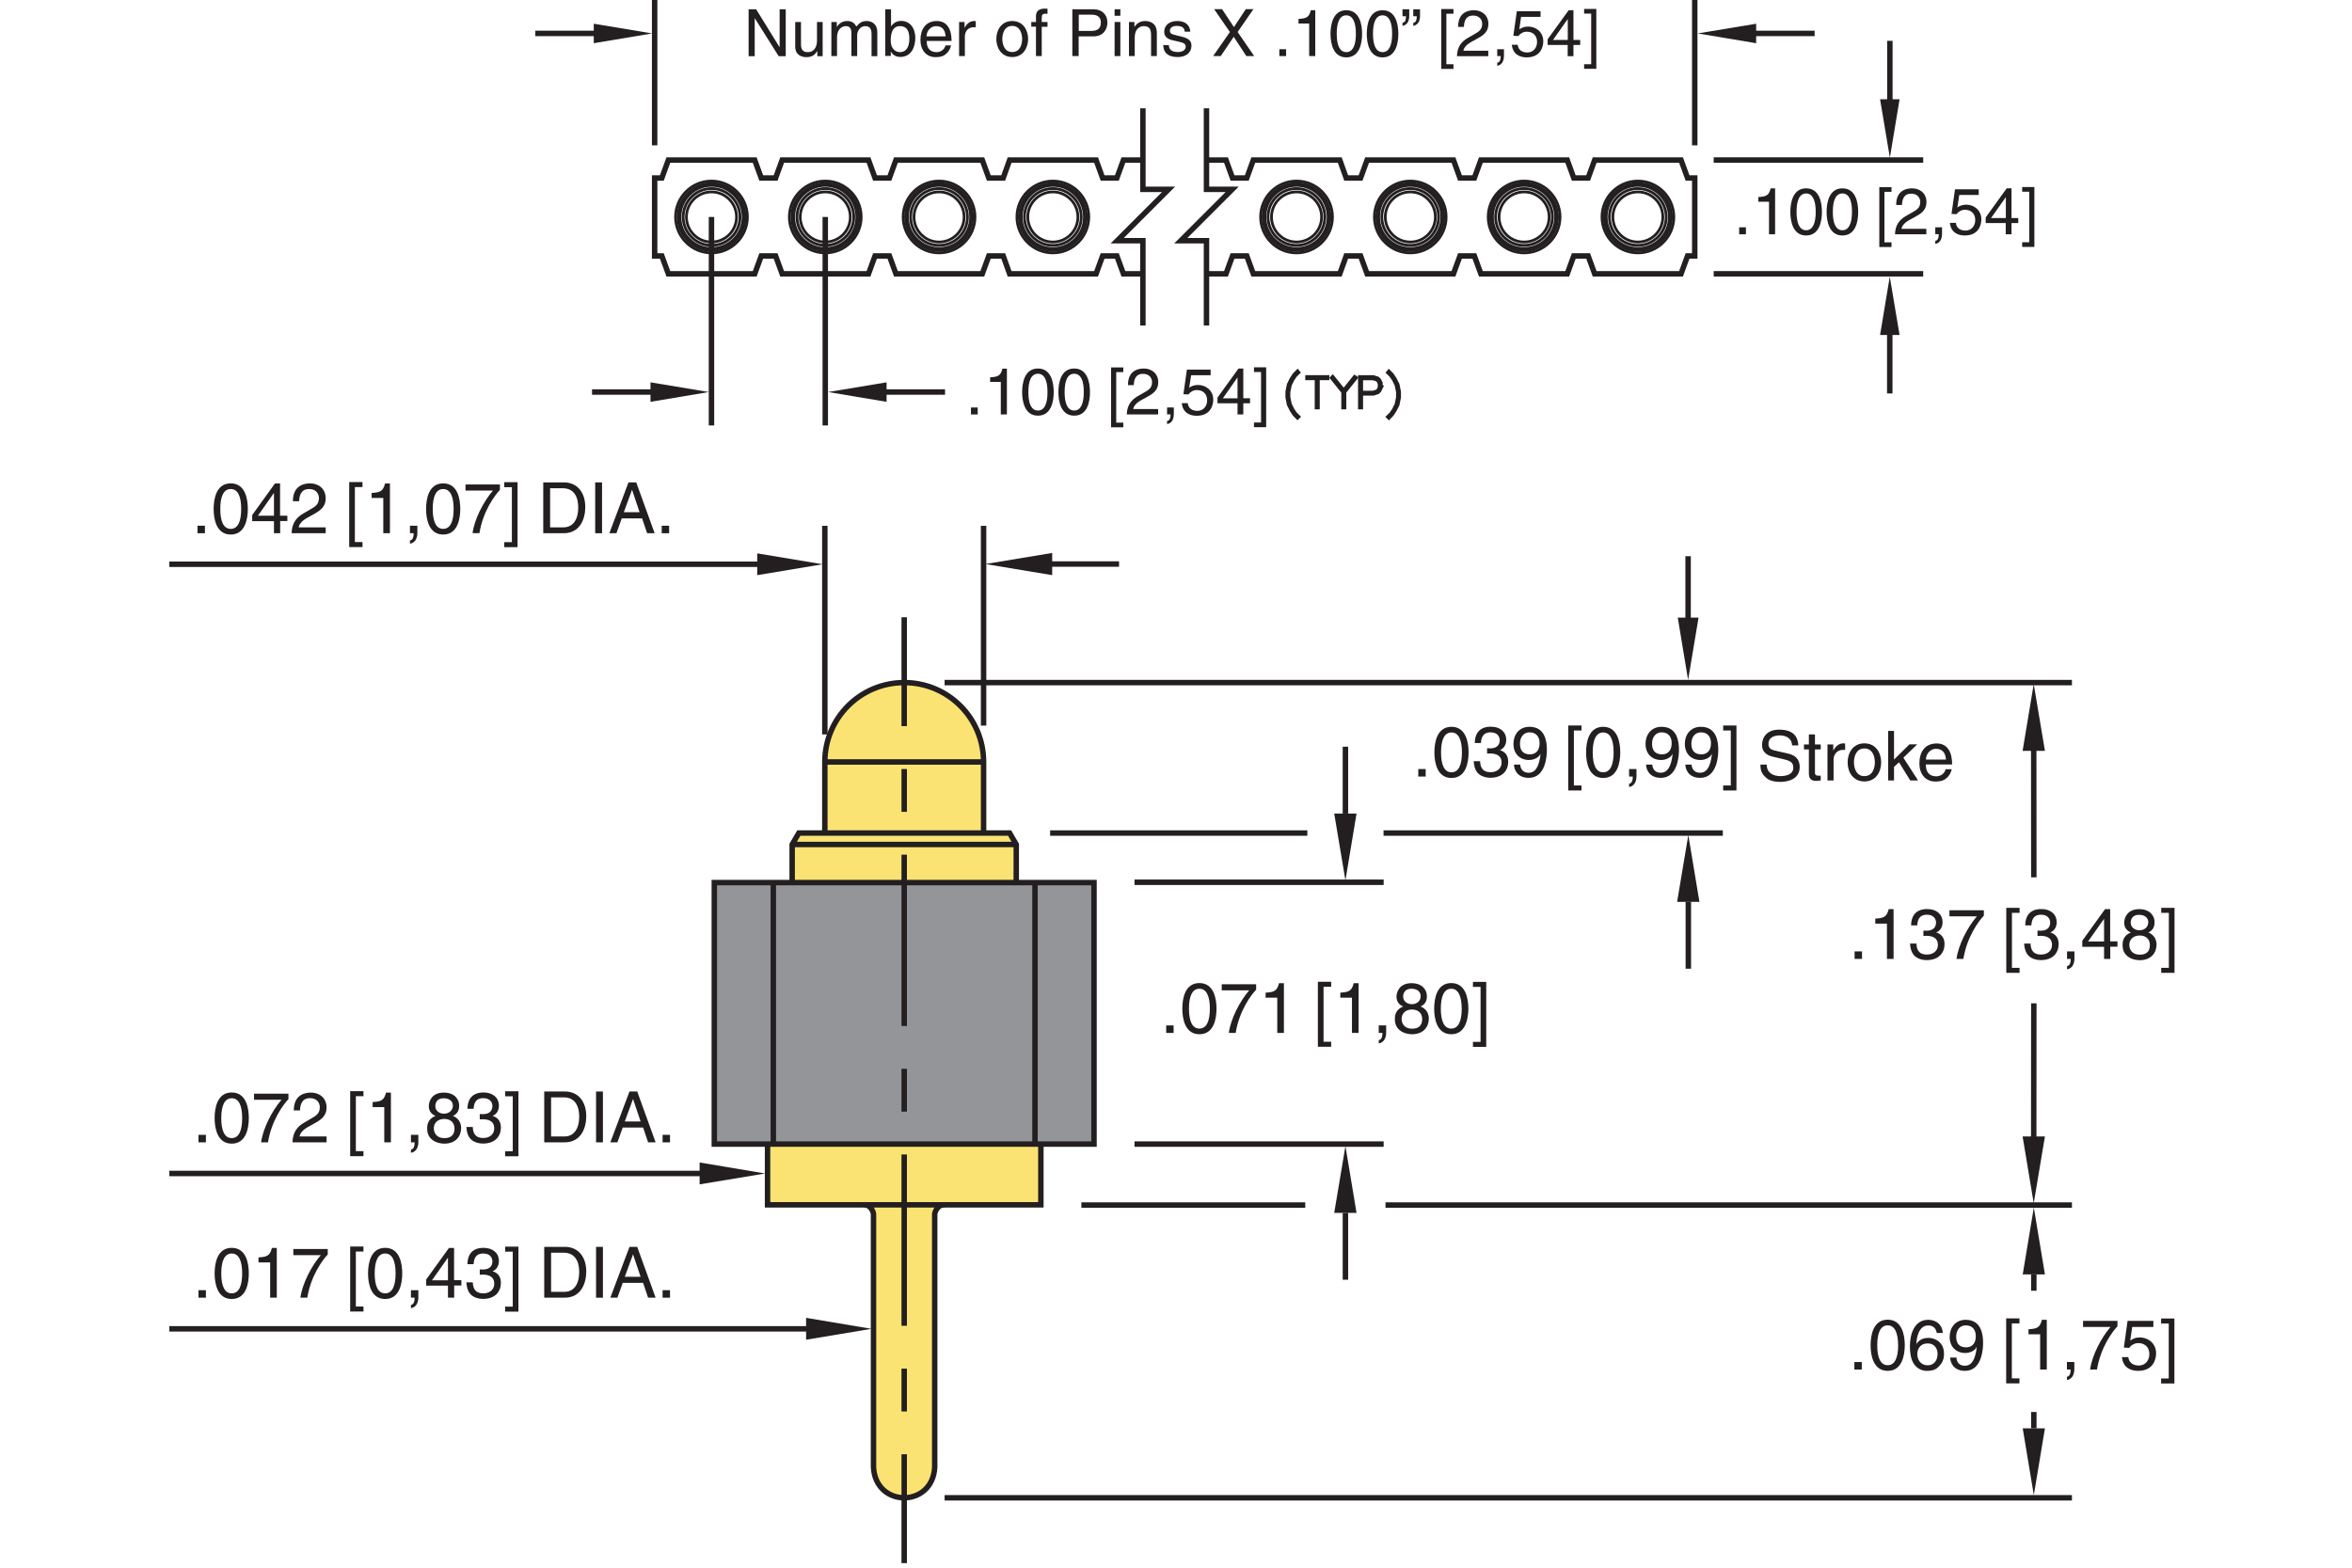 <?xml version="1.0" encoding="utf-8"?>
<!-- Generator: Adobe Illustrator 15.1.0, SVG Export Plug-In  -->
<!DOCTYPE svg PUBLIC "-//W3C//DTD SVG 1.1//EN" "http://www.w3.org/Graphics/SVG/1.1/DTD/svg11.dtd">
<svg version="1.1"
	 xmlns="http://www.w3.org/2000/svg" xmlns:xlink="http://www.w3.org/1999/xlink" xmlns:a="http://ns.adobe.com/AdobeSVGViewerExtensions/3.0/"
	 x="0px" y="0px" width="216px" height="144px" viewBox="-15.55 0 216 144" style="enable-background:new -15.55 0 216 144;"
	 xml:space="preserve">
<style type="text/css">
<![CDATA[
	.st0{font-size:6.335;}
	.st1{font-size:6.498;}
	.st2{fill:#939598;stroke:#231F20;stroke-width:0.5;stroke-miterlimit:500;}
	.st3{font-size:3.69;}
	.st4{fill:none;stroke:#231F20;stroke-width:0.4;}
	.st5{fill:none;stroke:#231F20;stroke-width:0.5;stroke-miterlimit:500;stroke-dasharray:3.934,3.934;}
	.st6{fill:#FAE373;stroke:#231F20;stroke-width:0.5;stroke-miterlimit:10;}
	.st7{fill:#231F20;}
	.st8{fill:none;stroke:#231F20;stroke-width:0.5;stroke-miterlimit:10;}
	.st9{font-size:6.497;}
	.st10{font-size:4.636;}
	.st11{font-size:4.799;}
	.st12{fill:none;stroke:#231F20;stroke-width:0.25;stroke-miterlimit:10;}
	.st13{font-size:5.199;}
	.st14{font-size:5.999;}
	.st15{fill:none;stroke:#231F20;stroke-width:0.5;stroke-miterlimit:500;stroke-dasharray:15.736,3.934,3.934,3.934;}
	.st16{font-family:'Helvetica';}
	.st17{font-family:'Simplex';}
	.st18{fill:none;stroke:#333333;stroke-width:0.03;stroke-linecap:round;stroke-linejoin:round;stroke-miterlimit:10;}
	.st19{fill:none;stroke:#231F20;stroke-width:0.5;stroke-miterlimit:500;}
]]>
</style>
<defs>
</defs>
<path class="st6" d="M71.21,110.65c-0.79,0.02-0.92,0.85-0.92,0.85v23.27c-0.18,3.74-5.43,3.75-5.62,0V111.5
	c0,0-0.13-0.83-0.91-0.85"/>
<path class="st6" d="M60.2,76.52v-6.53c0-4.03,3.26-7.29,7.29-7.29c4.03,0,7.29,3.26,7.29,7.29v6.53"/>
<polyline class="st6" points="80.04,105.09 80.04,110.67 54.94,110.67 54.94,105.09 "/>
<polyline class="st6" points="57.2,81.07 57.2,77.57 57.81,76.52 77.17,76.52 77.78,77.57 77.78,81.07 "/>
<line class="st8" x1="74.78" y1="69.99" x2="60.2" y2="69.99"/>
<line class="st8" x1="77.78" y1="77.57" x2="57.2" y2="77.57"/>
<polygon class="st7" points="81.08,50.79 81.08,52.83 74.94,51.81 "/>
<line class="st8" x1="80.44" y1="51.81" x2="87.22" y2="51.81"/>
<line class="st8" x1="108.01" y1="74.73" x2="108.01" y2="68.59"/>
<polygon class="st7" points="106.98,74.73 109.03,74.73 108.01,80.87 "/>
<line class="st8" x1="171.23" y1="131.2" x2="171.23" y2="129.7"/>
<polygon class="st7" points="170.21,131.2 172.25,131.2 171.23,137.34 "/>
<line class="st8" x1="108.01" y1="111.41" x2="108.01" y2="117.55"/>
<polygon class="st7" points="106.98,111.41 109.03,111.41 108.01,105.27 "/>
<line class="st8" x1="171.23" y1="117.06" x2="171.23" y2="118.56"/>
<polygon class="st7" points="170.21,117.06 172.25,117.06 171.23,110.92 "/>
<line class="st8" x1="139.5" y1="82.84" x2="139.5" y2="88.98"/>
<polygon class="st7" points="138.47,82.84 140.52,82.84 139.5,76.7 "/>
<polygon class="st7" points="170.2,68.97 172.25,68.97 171.22,62.83 "/>
<polygon class="st7" points="170.2,104.39 172.25,104.39 171.22,110.53 "/>
<line class="st8" x1="171.23" y1="92.16" x2="171.22" y2="104.71"/>
<line class="st8" x1="171.22" y1="68.34" x2="171.23" y2="80.59"/>
<line class="st8" x1="60.2" y1="67.46" x2="60.2" y2="48.3"/>
<line class="st8" x1="74.78" y1="66.65" x2="74.78" y2="48.3"/>
<line class="st8" x1="71.2" y1="62.7" x2="174.73" y2="62.7"/>
<line class="st8" x1="111.51" y1="76.52" x2="142.67" y2="76.52"/>
<line class="st8" x1="80.89" y1="76.52" x2="104.51" y2="76.52"/>
<line class="st8" x1="88.64" y1="81.04" x2="111.52" y2="81.04"/>
<line class="st8" x1="111.69" y1="110.69" x2="174.73" y2="110.69"/>
<line class="st8" x1="83.76" y1="110.69" x2="104.32" y2="110.69"/>
<line class="st19" x1="88.64" y1="105.09" x2="111.52" y2="105.09"/>
<rect x="50.05" y="81.07" class="st2" width="34.87" height="24.02"/>
<g>
	<g>
		<line class="st19" x1="67.49" y1="143.58" x2="67.49" y2="133.58"/>
		<line class="st5" x1="67.49" y1="129.65" x2="67.49" y2="123.75"/>
		<line class="st15" x1="67.49" y1="121.78" x2="67.49" y2="68.67"/>
		<line class="st19" x1="67.49" y1="66.7" x2="67.49" y2="56.7"/>
	</g>
</g>
<line class="st8" x1="79.5" y1="105.06" x2="79.5" y2="81.04"/>
<line class="st8" x1="55.47" y1="105.09" x2="55.47" y2="81.07"/>
<line class="st8" x1="48.78" y1="107.79" x2="0" y2="107.79"/>
<polygon class="st7" points="48.7,106.78 48.7,108.79 54.72,107.79 "/>
<g>
	<path class="st7" d="M3.36,104.93H2.68v-0.69h0.68V104.93z"/>
	<path class="st7" d="M5.73,105.05c-1.31,0-1.57-1.4-1.57-2.35c0-0.95,0.25-2.35,1.57-2.35s1.57,1.4,1.57,2.35
		C7.3,103.66,7.04,105.05,5.73,105.05z M5.73,100.88c-0.66,0-0.96,0.69-0.96,1.83c0,1.14,0.3,1.83,0.96,1.83
		c0.66,0,0.96-0.69,0.96-1.83C6.69,101.56,6.39,100.88,5.73,100.88z"/>
	<path class="st7" d="M7.78,100.46h3.16v0.5c-0.45,0.47-1.55,1.93-1.88,3.97H8.43c0.16-1.25,0.99-2.89,1.87-3.91H7.78V100.46z"/>
	<path class="st7" d="M11.43,102c0-1.49,1.09-1.64,1.58-1.64c0.79,0,1.43,0.51,1.43,1.36c0,0.82-0.54,1.16-1.22,1.53l-0.47,0.26
		c-0.62,0.34-0.76,0.7-0.79,0.88h2.48v0.54h-3.13c0.03-0.95,0.46-1.46,1.07-1.81l0.6-0.35c0.49-0.28,0.84-0.47,0.84-1.07
		c0-0.36-0.23-0.83-0.9-0.83c-0.86,0-0.9,0.81-0.92,1.13H11.43z"/>
	<path class="st7" d="M17.13,105.74h0.7v0.46h-1.22v-5.97h1.22v0.46h-0.7V105.74z"/>
	<path class="st7" d="M20.35,104.93h-0.61v-3.24h-1.07v-0.46c0.74-0.05,1.05-0.12,1.23-0.87h0.45V104.93z"/>
	<path class="st7" d="M22.19,104.24h0.68v0.64c0,0.88-0.55,0.99-0.68,1.01v-0.3c0.27-0.03,0.34-0.35,0.34-0.66h-0.34V104.24z"/>
	<path class="st7" d="M26.05,102.5c0.62,0.26,0.75,0.77,0.75,1.11c0,0.73-0.47,1.44-1.55,1.44c-0.25,0-0.73-0.06-1.1-0.35
		c-0.47-0.37-0.47-0.86-0.47-1.09c0-0.56,0.29-0.92,0.77-1.11c-0.39-0.15-0.62-0.46-0.62-0.89c0-0.47,0.29-1.25,1.38-1.25
		c1.01,0,1.41,0.64,1.41,1.18C26.63,102.2,26.25,102.4,26.05,102.5z M24.29,103.63c0,0.36,0.18,0.91,0.98,0.91
		c0.42,0,0.92-0.15,0.92-0.87c0-0.62-0.43-0.89-0.95-0.89C24.59,102.79,24.29,103.21,24.29,103.63z M26.04,101.56
		c0-0.28-0.18-0.68-0.85-0.68c-0.61,0-0.76,0.42-0.76,0.72c0,0.44,0.38,0.7,0.8,0.7C25.72,102.29,26.04,101.97,26.04,101.56z"/>
	<path class="st7" d="M28.5,102.33c0.1,0.01,0.2,0.01,0.3,0.01c0.44,0,0.87-0.18,0.87-0.75c0-0.27-0.16-0.72-0.84-0.72
		c-0.81,0-0.86,0.66-0.89,0.98h-0.56c0-0.67,0.27-1.5,1.48-1.5c0.88,0,1.41,0.51,1.41,1.2c0,0.58-0.34,0.86-0.58,0.94v0.01
		c0.44,0.14,0.76,0.45,0.76,1.07c0,0.75-0.48,1.47-1.64,1.47c-0.34,0-0.62-0.08-0.85-0.2c-0.51-0.27-0.64-0.79-0.68-1.32h0.59
		c0.02,0.43,0.12,1.01,0.98,1.01c0.58,0,0.99-0.36,0.99-0.88c0-0.77-0.68-0.84-1.07-0.84c-0.08,0-0.18,0.01-0.26,0.01V102.33z"/>
	<path class="st7" d="M31.54,100.7h-0.7v-0.46h1.22v5.97h-1.22v-0.46h0.7V100.7z"/>
	<path class="st7" d="M34.44,100.26h1.89c1.22,0,1.96,0.92,1.96,2.27c0,1.05-0.46,2.4-1.99,2.4h-1.87V100.26z M35.07,104.39h1.22
		c0.82,0,1.35-0.64,1.35-1.82s-0.54-1.77-1.4-1.77h-1.18V104.39z"/>
	<path class="st7" d="M39.82,104.93h-0.63v-4.67h0.63V104.93z"/>
	<path class="st7" d="M41.64,103.57l-0.49,1.36H40.5l1.76-4.67h0.71l1.69,4.67h-0.69l-0.46-1.36H41.64z M43.28,103.01l-0.69-2.05
		h-0.01l-0.75,2.05H43.28z"/>
	<path class="st7" d="M45.98,104.93h-0.68v-0.69h0.68V104.93z"/>
</g>
<line class="st8" x1="58.56" y1="122.06" x2="0" y2="122.06"/>
<polygon class="st7" points="58.48,121.05 58.48,123.06 64.49,122.06 "/>
<g>
	<path class="st7" d="M3.36,119.2H2.68v-0.69h0.68V119.2z"/>
	<path class="st7" d="M5.73,119.32c-1.31,0-1.57-1.4-1.57-2.35c0-0.95,0.25-2.35,1.57-2.35s1.57,1.4,1.57,2.35
		C7.3,117.93,7.04,119.32,5.73,119.32z M5.73,115.14c-0.66,0-0.96,0.69-0.96,1.83c0,1.14,0.3,1.83,0.96,1.83
		c0.66,0,0.96-0.69,0.96-1.83C6.69,115.83,6.39,115.14,5.73,115.14z"/>
	<path class="st7" d="M9.87,119.2H9.26v-3.24H8.19v-0.46c0.74-0.05,1.05-0.12,1.23-0.87h0.45V119.2z"/>
	<path class="st7" d="M11.39,114.73h3.16v0.5c-0.45,0.47-1.55,1.93-1.88,3.97h-0.63c0.16-1.25,0.99-2.89,1.87-3.91h-2.52V114.73z"/>
	<path class="st7" d="M17.13,120.01h0.7v0.46h-1.22v-5.97h1.22v0.46h-0.7V120.01z"/>
	<path class="st7" d="M19.82,119.32c-1.31,0-1.57-1.4-1.57-2.35c0-0.95,0.25-2.35,1.57-2.35s1.57,1.4,1.57,2.35
		C21.39,117.93,21.13,119.32,19.82,119.32z M19.82,115.14c-0.66,0-0.96,0.69-0.96,1.83c0,1.14,0.3,1.83,0.96,1.83
		c0.66,0,0.96-0.69,0.96-1.83C20.78,115.83,20.48,115.14,19.82,115.14z"/>
	<path class="st7" d="M22.19,118.51h0.68v0.64c0,0.88-0.55,0.99-0.68,1.01v-0.3c0.27-0.03,0.34-0.35,0.34-0.66h-0.34V118.51z"/>
	<path class="st7" d="M26.16,118.09v1.11h-0.57v-1.11h-2v-0.56l2.09-2.9h0.47v2.96h0.67v0.49H26.16z M24.12,117.6h1.47v-2.07h-0.01
		L24.12,117.6z"/>
	<path class="st7" d="M28.5,116.6c0.1,0.01,0.2,0.01,0.3,0.01c0.44,0,0.87-0.18,0.87-0.75c0-0.27-0.16-0.72-0.84-0.72
		c-0.81,0-0.86,0.66-0.89,0.98h-0.56c0-0.67,0.27-1.5,1.48-1.5c0.88,0,1.41,0.51,1.41,1.2c0,0.58-0.34,0.86-0.58,0.94v0.01
		c0.44,0.14,0.76,0.45,0.76,1.07c0,0.75-0.48,1.47-1.64,1.47c-0.34,0-0.62-0.08-0.85-0.2c-0.51-0.27-0.64-0.79-0.68-1.32h0.59
		c0.02,0.43,0.12,1.01,0.98,1.01c0.58,0,0.99-0.36,0.99-0.88c0-0.77-0.68-0.84-1.07-0.84c-0.08,0-0.18,0.01-0.26,0.01V116.6z"/>
	<path class="st7" d="M31.54,114.97h-0.7v-0.46h1.22v5.97h-1.22v-0.46h0.7V114.97z"/>
	<path class="st7" d="M34.44,114.53h1.89c1.22,0,1.96,0.92,1.96,2.27c0,1.05-0.46,2.4-1.99,2.4h-1.87V114.53z M35.07,118.66h1.22
		c0.82,0,1.35-0.64,1.35-1.82s-0.54-1.77-1.4-1.77h-1.18V118.66z"/>
	<path class="st7" d="M39.82,119.2h-0.63v-4.67h0.63V119.2z"/>
	<path class="st7" d="M41.64,117.84l-0.49,1.36H40.5l1.76-4.67h0.71l1.69,4.67h-0.69l-0.46-1.36H41.64z M43.28,117.28l-0.69-2.05
		h-0.01l-0.75,2.05H43.28z"/>
	<path class="st7" d="M45.98,119.2h-0.68v-0.69h0.68V119.2z"/>
</g>
<line class="st8" x1="54.07" y1="51.83" x2="0" y2="51.83"/>
<polygon class="st7" points="53.99,50.83 53.99,52.83 60,51.83 "/>
<g>
	<path class="st7" d="M3.27,48.98H2.59v-0.69h0.68V48.98z"/>
	<path class="st7" d="M5.64,49.1c-1.31,0-1.57-1.4-1.57-2.35c0-0.95,0.25-2.35,1.57-2.35s1.57,1.4,1.57,2.35
		C7.21,47.7,6.95,49.1,5.64,49.1z M5.64,44.92c-0.66,0-0.96,0.69-0.96,1.83s0.3,1.83,0.96,1.83c0.66,0,0.96-0.69,0.96-1.83
		S6.3,44.92,5.64,44.92z"/>
	<path class="st7" d="M10.18,47.87v1.11H9.61v-1.11h-2v-0.56l2.09-2.9h0.47v2.96h0.67v0.49H10.18z M8.14,47.37h1.47V45.3H9.59
		L8.14,47.37z"/>
	<path class="st7" d="M11.35,46.04c0-1.49,1.09-1.64,1.58-1.64c0.79,0,1.43,0.51,1.43,1.37c0,0.82-0.54,1.16-1.22,1.53l-0.47,0.26
		c-0.62,0.34-0.76,0.7-0.79,0.88h2.48v0.54h-3.13c0.03-0.95,0.46-1.46,1.07-1.81l0.6-0.35c0.49-0.28,0.84-0.47,0.84-1.07
		c0-0.36-0.23-0.83-0.9-0.83c-0.86,0-0.9,0.81-0.92,1.12H11.35z"/>
	<path class="st7" d="M17.04,49.79h0.7v0.46h-1.22v-5.97h1.22v0.46h-0.7V49.79z"/>
	<path class="st7" d="M20.26,48.98h-0.61v-3.24h-1.07v-0.46c0.74-0.05,1.05-0.12,1.23-0.87h0.45V48.98z"/>
	<path class="st7" d="M22.1,48.29h0.68v0.64c0,0.88-0.55,0.99-0.68,1.01v-0.3c0.27-0.03,0.34-0.35,0.34-0.66H22.1V48.29z"/>
	<path class="st7" d="M25.15,49.1c-1.31,0-1.57-1.4-1.57-2.35c0-0.95,0.25-2.35,1.57-2.35s1.57,1.4,1.57,2.35
		C26.72,47.7,26.46,49.1,25.15,49.1z M25.15,44.92c-0.66,0-0.96,0.69-0.96,1.83s0.3,1.83,0.96,1.83c0.66,0,0.96-0.69,0.96-1.83
		S25.81,44.92,25.15,44.92z"/>
	<path class="st7" d="M27.2,44.5h3.16V45c-0.45,0.47-1.55,1.93-1.88,3.97h-0.63c0.16-1.25,0.99-2.89,1.87-3.91H27.2V44.5z"/>
	<path class="st7" d="M31.46,44.75h-0.7v-0.46h1.22v5.97h-1.22v-0.46h0.7V44.75z"/>
	<path class="st7" d="M34.35,44.31h1.89c1.22,0,1.96,0.92,1.96,2.27c0,1.05-0.46,2.4-1.99,2.4h-1.87V44.31z M34.98,48.44h1.22
		c0.82,0,1.35-0.64,1.35-1.82c0-1.18-0.54-1.77-1.4-1.77h-1.18V48.44z"/>
	<path class="st7" d="M39.74,48.98h-0.63v-4.67h0.63V48.98z"/>
	<path class="st7" d="M41.55,47.62l-0.49,1.36h-0.65l1.76-4.67h0.71l1.69,4.67h-0.69l-0.46-1.36H41.55z M43.19,47.06L42.5,45h-0.01
		l-0.75,2.05H43.19z"/>
	<path class="st7" d="M45.9,48.98h-0.68v-0.69h0.68V48.98z"/>
</g>
<g>
	<path class="st7" d="M155.45,88.08h-0.68v-0.69h0.68V88.08z"/>
	<path class="st7" d="M158.35,88.08h-0.61v-3.24h-1.07v-0.46c0.74-0.05,1.05-0.12,1.23-0.87h0.45V88.08z"/>
	<path class="st7" d="M161.08,85.48c0.1,0.01,0.2,0.01,0.3,0.01c0.44,0,0.87-0.18,0.87-0.75c0-0.27-0.16-0.72-0.84-0.72
		c-0.81,0-0.86,0.66-0.89,0.98h-0.56c0-0.67,0.27-1.5,1.48-1.5c0.88,0,1.41,0.51,1.41,1.2c0,0.58-0.34,0.86-0.58,0.94v0.01
		c0.44,0.14,0.76,0.45,0.76,1.07c0,0.75-0.48,1.47-1.64,1.47c-0.34,0-0.62-0.08-0.85-0.2c-0.51-0.27-0.64-0.79-0.68-1.32h0.59
		c0.02,0.43,0.12,1.01,0.97,1.01c0.59,0,1-0.36,1-0.88c0-0.77-0.68-0.84-1.07-0.84c-0.08,0-0.17,0.01-0.26,0.01V85.48z"/>
	<path class="st7" d="M163.48,83.61h3.16v0.5c-0.46,0.47-1.55,1.93-1.88,3.97h-0.63c0.16-1.25,0.99-2.89,1.87-3.91h-2.52V83.61z"/>
	<path class="st7" d="M169.22,88.9h0.7v0.46h-1.22v-5.97h1.22v0.46h-0.7V88.9z"/>
	<path class="st7" d="M171.56,85.48c0.1,0.01,0.2,0.01,0.3,0.01c0.44,0,0.87-0.18,0.87-0.75c0-0.27-0.16-0.72-0.84-0.72
		c-0.81,0-0.86,0.66-0.89,0.98h-0.56c0-0.67,0.27-1.5,1.48-1.5c0.88,0,1.41,0.51,1.41,1.2c0,0.58-0.34,0.86-0.58,0.94v0.01
		c0.44,0.14,0.76,0.45,0.76,1.07c0,0.75-0.48,1.47-1.64,1.47c-0.34,0-0.62-0.08-0.85-0.2c-0.51-0.27-0.64-0.79-0.68-1.32h0.59
		c0.02,0.43,0.12,1.01,0.97,1.01c0.59,0,1-0.36,1-0.88c0-0.77-0.68-0.84-1.07-0.84c-0.08,0-0.17,0.01-0.26,0.01V85.48z"/>
	<path class="st7" d="M174.28,87.39h0.68v0.64c0,0.88-0.55,0.99-0.68,1.01v-0.3c0.27-0.03,0.34-0.35,0.34-0.66h-0.34V87.39z"/>
	<path class="st7" d="M178.25,86.97v1.11h-0.57v-1.11h-2v-0.56l2.09-2.9h0.47v2.96h0.67v0.49H178.25z M176.21,86.48h1.47v-2.07
		h-0.01L176.21,86.48z"/>
	<path class="st7" d="M181.75,85.65c0.62,0.26,0.75,0.77,0.75,1.11c0,0.73-0.47,1.44-1.55,1.44c-0.25,0-0.73-0.06-1.1-0.35
		c-0.47-0.37-0.47-0.86-0.47-1.09c0-0.56,0.29-0.92,0.77-1.11c-0.39-0.15-0.62-0.46-0.62-0.89c0-0.47,0.29-1.25,1.38-1.25
		c1.01,0,1.41,0.64,1.41,1.18C182.33,85.35,181.95,85.55,181.75,85.65z M180,86.78c0,0.36,0.18,0.91,0.97,0.91
		c0.42,0,0.92-0.15,0.92-0.87c0-0.62-0.43-0.89-0.95-0.89C180.29,85.94,180,86.36,180,86.78z M181.74,84.71
		c0-0.28-0.18-0.68-0.85-0.68c-0.61,0-0.76,0.42-0.76,0.72c0,0.44,0.38,0.7,0.8,0.7C181.42,85.45,181.74,85.13,181.74,84.71z"/>
	<path class="st7" d="M183.63,83.85h-0.7v-0.46h1.22v5.97h-1.22V88.9h0.7V83.85z"/>
</g>
<g>
	<path class="st7" d="M92.23,94.88h-0.68v-0.69h0.68V94.88z"/>
	<path class="st7" d="M94.6,95c-1.31,0-1.57-1.4-1.57-2.35c0-0.95,0.25-2.35,1.57-2.35c1.31,0,1.57,1.4,1.57,2.35
		C96.17,93.6,95.92,95,94.6,95z M94.6,90.82c-0.66,0-0.96,0.69-0.96,1.83c0,1.14,0.3,1.83,0.96,1.83c0.66,0,0.96-0.69,0.96-1.83
		C95.56,91.51,95.26,90.82,94.6,90.82z"/>
	<path class="st7" d="M96.65,90.41h3.16v0.5c-0.46,0.47-1.55,1.93-1.88,3.97H97.3c0.16-1.25,0.99-2.89,1.87-3.91h-2.52V90.41z"/>
	<path class="st7" d="M102.36,94.88h-0.61v-3.24h-1.07v-0.46c0.74-0.05,1.05-0.12,1.23-0.87h0.45V94.88z"/>
	<path class="st7" d="M106,95.69h0.7v0.46h-1.22v-5.97h1.22v0.46H106V95.69z"/>
	<path class="st7" d="M109.22,94.88h-0.61v-3.24h-1.07v-0.46c0.74-0.05,1.05-0.12,1.23-0.87h0.45V94.88z"/>
	<path class="st7" d="M111.07,94.19h0.68v0.64c0,0.88-0.55,0.99-0.68,1.01v-0.3c0.27-0.03,0.34-0.35,0.34-0.66h-0.34V94.19z"/>
	<path class="st7" d="M114.92,92.45c0.62,0.26,0.75,0.77,0.75,1.11c0,0.73-0.47,1.44-1.55,1.44c-0.25,0-0.73-0.06-1.1-0.35
		c-0.47-0.37-0.47-0.86-0.47-1.09c0-0.56,0.29-0.92,0.77-1.11c-0.39-0.15-0.62-0.46-0.62-0.89c0-0.47,0.29-1.25,1.38-1.25
		c1.01,0,1.41,0.64,1.41,1.18C115.51,92.14,115.12,92.34,114.92,92.45z M113.17,93.58c0,0.36,0.18,0.91,0.97,0.91
		c0.42,0,0.92-0.15,0.92-0.87c0-0.62-0.43-0.89-0.95-0.89C113.47,92.73,113.17,93.16,113.17,93.58z M114.92,91.5
		c0-0.28-0.18-0.68-0.85-0.68c-0.61,0-0.76,0.42-0.76,0.72c0,0.44,0.38,0.7,0.8,0.7C114.6,92.24,114.92,91.92,114.92,91.5z"/>
	<path class="st7" d="M117.73,95c-1.31,0-1.57-1.4-1.57-2.35c0-0.95,0.25-2.35,1.57-2.35c1.31,0,1.57,1.4,1.57,2.35
		C119.29,93.6,119.04,95,117.73,95z M117.73,90.82c-0.66,0-0.96,0.69-0.96,1.83c0,1.14,0.3,1.83,0.96,1.83
		c0.66,0,0.96-0.69,0.96-1.83C118.68,91.51,118.38,90.82,117.73,90.82z"/>
	<path class="st7" d="M120.42,90.65h-0.7v-0.46h1.22v5.97h-1.22v-0.46h0.7V90.65z"/>
</g>
<line class="st8" x1="139.48" y1="56.82" x2="139.48" y2="51.09"/>
<polygon class="st7" points="138.53,56.73 140.44,56.73 139.48,62.46 "/>
<g>
	<path class="st7" d="M115.38,71.33h-0.68v-0.69h0.68V71.33z"/>
	<path class="st7" d="M117.75,71.46c-1.31,0-1.57-1.4-1.57-2.35c0-0.95,0.25-2.35,1.57-2.35c1.31,0,1.57,1.4,1.57,2.35
		C119.32,70.06,119.07,71.46,117.75,71.46z M117.75,67.28c-0.66,0-0.96,0.69-0.96,1.83c0,1.14,0.3,1.83,0.96,1.83
		c0.66,0,0.96-0.69,0.96-1.83C118.71,67.97,118.41,67.28,117.75,67.28z"/>
	<path class="st7" d="M121.01,68.73c0.1,0.01,0.2,0.01,0.3,0.01c0.44,0,0.87-0.18,0.87-0.75c0-0.27-0.16-0.72-0.84-0.72
		c-0.81,0-0.86,0.66-0.89,0.98h-0.56c0-0.67,0.27-1.5,1.48-1.5c0.88,0,1.41,0.51,1.41,1.2c0,0.58-0.34,0.86-0.58,0.94v0.01
		c0.44,0.14,0.76,0.45,0.76,1.07c0,0.75-0.48,1.47-1.64,1.47c-0.34,0-0.62-0.08-0.85-0.2c-0.51-0.27-0.64-0.79-0.68-1.32h0.59
		c0.02,0.43,0.12,1.01,0.97,1.01c0.59,0,1-0.36,1-0.88c0-0.77-0.68-0.84-1.07-0.84c-0.08,0-0.17,0.01-0.26,0.01V68.73z"/>
	<path class="st7" d="M123.44,68.33c0-0.83,0.51-1.57,1.47-1.57c1.46,0,1.6,1.38,1.6,2.12c0,0.49-0.08,2.57-1.66,2.57
		c-1.07,0-1.36-0.78-1.36-1.22h0.57c0.03,0.46,0.3,0.75,0.77,0.75c0.62,0,0.96-0.53,1.1-1.71l-0.01-0.01
		c-0.17,0.35-0.62,0.55-1.05,0.55C124.03,69.81,123.44,69.24,123.44,68.33z M125.84,68.25c0-0.52-0.27-0.98-0.92-0.98
		c-0.53,0-0.88,0.42-0.88,1.03c0,0.88,0.55,0.99,0.93,0.99C125.26,69.29,125.84,69.16,125.84,68.25z"/>
	<path class="st7" d="M128.99,72.15h0.7v0.46h-1.22v-5.97h1.22v0.46h-0.7V72.15z"/>
	<path class="st7" d="M131.68,71.46c-1.31,0-1.57-1.4-1.57-2.35c0-0.95,0.25-2.35,1.57-2.35c1.31,0,1.57,1.4,1.57,2.35
		C133.25,70.06,133,71.46,131.68,71.46z M131.68,67.28c-0.66,0-0.96,0.69-0.96,1.83c0,1.14,0.3,1.83,0.96,1.83
		c0.66,0,0.96-0.69,0.96-1.83C132.64,67.97,132.34,67.28,131.68,67.28z"/>
	<path class="st7" d="M134.06,70.64h0.68v0.64c0,0.88-0.55,0.99-0.68,1.01v-0.3c0.27-0.03,0.34-0.35,0.34-0.66h-0.34V70.64z"/>
	<path class="st7" d="M135.57,68.33c0-0.83,0.51-1.57,1.47-1.57c1.46,0,1.6,1.38,1.6,2.12c0,0.49-0.08,2.57-1.66,2.57
		c-1.07,0-1.36-0.78-1.36-1.22h0.57c0.03,0.46,0.3,0.75,0.77,0.75c0.62,0,0.96-0.53,1.1-1.71l-0.01-0.01
		c-0.17,0.35-0.62,0.55-1.05,0.55C136.16,69.81,135.57,69.24,135.57,68.33z M137.97,68.25c0-0.52-0.27-0.98-0.92-0.98
		c-0.53,0-0.88,0.42-0.88,1.03c0,0.88,0.55,0.99,0.93,0.99C137.39,69.29,137.97,69.16,137.97,68.25z"/>
	<path class="st7" d="M139.18,68.33c0-0.83,0.51-1.57,1.47-1.57c1.46,0,1.6,1.38,1.6,2.12c0,0.49-0.08,2.57-1.66,2.57
		c-1.07,0-1.36-0.78-1.36-1.22h0.57c0.03,0.46,0.3,0.75,0.77,0.75c0.62,0,0.96-0.53,1.1-1.71l-0.01-0.01
		c-0.17,0.35-0.62,0.55-1.05,0.55C139.77,69.81,139.18,69.24,139.18,68.33z M141.58,68.25c0-0.52-0.27-0.98-0.92-0.98
		c-0.53,0-0.88,0.42-0.88,1.03c0,0.88,0.55,0.99,0.93,0.99C141,69.29,141.58,69.16,141.58,68.25z"/>
	<path class="st7" d="M143.4,67.1h-0.7v-0.46h1.22v5.97h-1.22v-0.46h0.7V67.1z"/>
</g>
<g>
	<path class="st7" d="M149.03,68.47c-0.03-0.7-0.61-0.92-1.13-0.92c-0.39,0-1.04,0.11-1.04,0.8c0,0.39,0.27,0.51,0.54,0.58l1.3,0.3
		c0.59,0.14,1.03,0.49,1.03,1.22c0,1.08-1,1.37-1.78,1.37c-0.84,0-1.17-0.25-1.37-0.44c-0.39-0.35-0.46-0.73-0.46-1.15h0.58
		c0,0.82,0.67,1.06,1.25,1.06c0.44,0,1.19-0.11,1.19-0.77c0-0.47-0.22-0.63-0.97-0.8l-0.93-0.22c-0.3-0.07-0.97-0.28-0.97-1.07
		c0-0.71,0.46-1.41,1.56-1.41c1.59,0,1.75,0.95,1.77,1.45H149.03z"/>
	<path class="st7" d="M151.13,68.84v2.15c0,0.26,0.22,0.26,0.33,0.26h0.2v0.44c-0.2,0.02-0.36,0.04-0.42,0.04
		c-0.55,0-0.67-0.31-0.67-0.71v-2.18h-0.45v-0.46h0.45v-0.92h0.56v0.92h0.53v0.46H151.13z"/>
	<path class="st7" d="M152.84,71.69h-0.56v-3.31h0.53v0.55h0.01c0.22-0.39,0.51-0.65,0.93-0.65c0.07,0,0.1,0.01,0.15,0.02v0.58
		h-0.21c-0.52,0-0.85,0.41-0.85,0.89V71.69z"/>
	<path class="st7" d="M155.67,68.28c1.06,0,1.54,0.89,1.54,1.75s-0.48,1.75-1.54,1.75s-1.54-0.89-1.54-1.75
		S154.61,68.28,155.67,68.28z M155.67,71.29c0.8,0,0.96-0.82,0.96-1.27s-0.16-1.27-0.96-1.27s-0.96,0.82-0.96,1.27
		S154.87,71.29,155.67,71.29z"/>
	<path class="st7" d="M160.6,71.69h-0.72l-1.03-1.67l-0.46,0.42v1.25h-0.54v-4.55h0.54v2.63l1.42-1.4h0.71l-1.27,1.23L160.6,71.69z"
		/>
	<path class="st7" d="M163.69,70.65c-0.02,0.16-0.17,0.63-0.59,0.91c-0.15,0.1-0.37,0.23-0.9,0.23c-0.93,0-1.48-0.7-1.48-1.66
		c0-1.03,0.49-1.84,1.59-1.84c0.96,0,1.42,0.76,1.42,1.93h-2.42c0,0.69,0.32,1.09,0.96,1.09c0.53,0,0.83-0.41,0.85-0.65H163.69z
		 M163.16,69.77c-0.03-0.51-0.25-0.99-0.92-0.99c-0.51,0-0.92,0.47-0.92,0.99H163.16z"/>
</g>
<line class="st19" x1="71.2" y1="137.58" x2="174.73" y2="137.58"/>
<g>
	<path class="st7" d="M155.43,125.8h-0.68v-0.69h0.68V125.8z"/>
	<path class="st7" d="M157.81,125.92c-1.31,0-1.57-1.4-1.57-2.35c0-0.95,0.25-2.35,1.57-2.35c1.31,0,1.57,1.4,1.57,2.35
		C159.37,124.53,159.12,125.92,157.81,125.92z M157.81,121.74c-0.66,0-0.96,0.69-0.96,1.83c0,1.14,0.3,1.83,0.96,1.83
		c0.66,0,0.96-0.69,0.96-1.83C158.76,122.43,158.46,121.74,157.81,121.74z"/>
	<path class="st7" d="M162.32,122.45c-0.07-0.4-0.29-0.7-0.79-0.7c-0.9,0-1.08,1.21-1.08,1.69l0.01,0.01
		c0.14-0.25,0.46-0.56,1.09-0.56c0.56,0,1.43,0.36,1.43,1.45c0,0.47-0.12,0.81-0.44,1.14c-0.24,0.27-0.51,0.44-1.16,0.44
		c-0.35,0-0.85-0.16-1.18-0.66c-0.27-0.43-0.35-0.99-0.35-1.59c0-1,0.33-2.44,1.69-2.44c0.53,0,1.27,0.29,1.33,1.21H162.32z
		 M161.49,125.41c0.55,0,0.9-0.43,0.9-1.05c0-0.4-0.21-0.96-0.92-0.96c-0.63,0-0.94,0.46-0.94,0.99
		C160.53,124.88,160.82,125.41,161.49,125.41z"/>
	<path class="st7" d="M163.5,122.8c0-0.83,0.51-1.57,1.47-1.57c1.46,0,1.6,1.38,1.6,2.12c0,0.49-0.08,2.57-1.66,2.57
		c-1.07,0-1.36-0.78-1.36-1.22h0.57c0.03,0.46,0.3,0.75,0.77,0.75c0.62,0,0.96-0.53,1.1-1.71l-0.01-0.01
		c-0.17,0.35-0.62,0.55-1.05,0.55C164.09,124.27,163.5,123.71,163.5,122.8z M165.9,122.72c0-0.52-0.27-0.98-0.92-0.98
		c-0.53,0-0.88,0.42-0.88,1.03c0,0.88,0.55,0.99,0.93,0.99C165.32,123.76,165.9,123.62,165.9,122.72z"/>
	<path class="st7" d="M169.21,126.61h0.7v0.46h-1.22v-5.97h1.22v0.46h-0.7V126.61z"/>
	<path class="st7" d="M172.42,125.8h-0.61v-3.24h-1.07v-0.46c0.74-0.05,1.05-0.12,1.23-0.87h0.45V125.8z"/>
	<path class="st7" d="M174.27,125.11h0.68v0.64c0,0.88-0.55,0.99-0.68,1.01v-0.3c0.27-0.03,0.34-0.35,0.34-0.66h-0.34V125.11z"/>
	<path class="st7" d="M175.75,121.33h3.16v0.5c-0.46,0.47-1.55,1.93-1.88,3.97h-0.63c0.16-1.25,0.99-2.89,1.87-3.91h-2.52V121.33z"
		/>
	<path class="st7" d="M180.08,123.14c0.2-0.15,0.47-0.29,0.88-0.29c0.74,0,1.5,0.52,1.5,1.46c0,0.51-0.23,1.61-1.66,1.61
		c-0.6,0-1.37-0.24-1.48-1.26h0.59c0.06,0.53,0.46,0.77,0.97,0.77c0.59,0,0.96-0.47,0.96-1.05c0-0.66-0.45-1.01-1.01-1.01
		c-0.33,0-0.63,0.16-0.84,0.44l-0.49-0.03l0.34-2.45h2.37v0.56h-1.94L180.08,123.14z"/>
	<path class="st7" d="M183.62,121.57h-0.7v-0.46h1.22v5.97h-1.22v-0.46h0.7V121.57z"/>
</g>
<line class="st8" x1="65.23" y1="36.01" x2="71.24" y2="36.01"/>
<line class="st18" x1="62.7" y1="36.37" x2="62.7" y2="36.37"/>
<g>
	<path class="st7" d="M144.79,21.52h-0.62v-0.64h0.62V21.52z"/>
	<path class="st7" d="M147.47,21.52h-0.56v-2.99h-0.98V18.1c0.68-0.05,0.97-0.11,1.13-0.8h0.41V21.52z"/>
	<path class="st7" d="M150.32,21.63c-1.21,0-1.45-1.29-1.45-2.16s0.23-2.17,1.45-2.17s1.45,1.29,1.45,2.17
		S151.53,21.63,150.32,21.63z M150.32,17.77c-0.61,0-0.88,0.64-0.88,1.69c0,1.06,0.28,1.69,0.88,1.69s0.88-0.64,0.88-1.69
		C151.2,18.41,150.92,17.77,150.32,17.77z"/>
	<path class="st7" d="M153.65,21.63c-1.21,0-1.45-1.29-1.45-2.16s0.23-2.17,1.45-2.17s1.45,1.29,1.45,2.17
		S154.87,21.63,153.65,21.63z M153.65,17.77c-0.61,0-0.88,0.64-0.88,1.69c0,1.06,0.28,1.69,0.88,1.69s0.88-0.64,0.88-1.69
		C154.54,18.41,154.26,17.77,153.65,17.77z"/>
	<path class="st7" d="M157.51,22.26h0.65v0.43h-1.12v-5.5h1.12v0.43h-0.65V22.26z"/>
	<path class="st7" d="M158.59,18.81c0-1.37,1-1.51,1.46-1.51c0.73,0,1.32,0.47,1.32,1.26c0,0.76-0.5,1.07-1.13,1.41l-0.44,0.24
		c-0.58,0.32-0.7,0.65-0.73,0.81h2.29v0.5h-2.88c0.03-0.88,0.43-1.34,0.99-1.67l0.56-0.32c0.45-0.26,0.77-0.43,0.77-0.98
		c0-0.34-0.22-0.76-0.83-0.76c-0.8,0-0.83,0.74-0.85,1.04H158.59z"/>
	<path class="st7" d="M162.18,20.88h0.62v0.59c0,0.82-0.5,0.91-0.62,0.93v-0.28c0.25-0.02,0.32-0.32,0.32-0.61h-0.32V20.88z"/>
	<path class="st7" d="M164.21,19.06c0.18-0.14,0.44-0.26,0.82-0.26c0.68,0,1.38,0.48,1.38,1.35c0,0.47-0.21,1.48-1.53,1.48
		c-0.55,0-1.26-0.22-1.36-1.16h0.55c0.05,0.49,0.42,0.71,0.89,0.71c0.55,0,0.89-0.44,0.89-0.97c0-0.61-0.41-0.94-0.94-0.94
		c-0.31,0-0.58,0.14-0.78,0.4l-0.46-0.02l0.32-2.26h2.18v0.52h-1.79L164.21,19.06z"/>
	<path class="st7" d="M169.18,20.49v1.03h-0.53v-1.03h-1.84v-0.52l1.93-2.67h0.44v2.73h0.62v0.46H169.18z M167.3,20.03h1.36v-1.91
		h-0.01L167.3,20.03z"/>
	<path class="st7" d="M170.81,17.61h-0.65v-0.43h1.12v5.5h-1.12v-0.43h0.65V17.61z"/>
</g>
<g>
	<path class="st7" d="M56.05,0.85h0.56v4.31h-0.65l-2.19-3.48h-0.01v3.48H53.2V0.85h0.69l2.15,3.48h0.01V0.85z"/>
	<path class="st7" d="M59.51,5.15V4.7l-0.01-0.01c-0.22,0.37-0.49,0.56-1,0.56c-0.46,0-1.02-0.22-1.02-0.97V2.02h0.53V4.1
		c0,0.52,0.26,0.69,0.61,0.69c0.67,0,0.86-0.59,0.86-1.04V2.02H60v3.14H59.51z"/>
	<path class="st7" d="M60.8,2.02h0.5v0.44h0.01c0.11-0.17,0.38-0.53,0.95-0.53c0.56,0,0.74,0.34,0.83,0.51
		c0.26-0.29,0.47-0.51,0.96-0.51c0.34,0,0.97,0.17,0.97,1.06v2.17h-0.53V3.13c0-0.43-0.13-0.73-0.58-0.73
		c-0.44,0-0.74,0.42-0.74,0.84v1.91h-0.53V2.98c0-0.26-0.1-0.58-0.49-0.58c-0.3,0-0.83,0.19-0.83,1.04v1.71H60.8V2.02z"/>
	<path class="st7" d="M65.75,5.15V0.85h0.53v1.56h0.01c0.23-0.33,0.54-0.48,0.91-0.49c0.83,0,1.31,0.68,1.31,1.56
		c0,0.75-0.31,1.75-1.38,1.75c-0.53,0-0.76-0.31-0.86-0.48h-0.01v0.39H65.75z M67.1,2.4c-0.76,0-0.85,0.82-0.85,1.33
		c0,0.83,0.52,1.06,0.86,1.06c0.58,0,0.85-0.52,0.85-1.21C67.96,3.17,67.92,2.4,67.1,2.4z"/>
	<path class="st7" d="M71.79,4.17c-0.02,0.15-0.16,0.59-0.56,0.86c-0.14,0.1-0.35,0.22-0.85,0.22c-0.88,0-1.4-0.67-1.4-1.57
		c0-0.97,0.47-1.75,1.51-1.75c0.91,0,1.35,0.72,1.35,1.83h-2.29c0,0.65,0.31,1.03,0.91,1.03c0.5,0,0.79-0.38,0.81-0.62H71.79z
		 M71.29,3.34c-0.03-0.49-0.23-0.94-0.88-0.94c-0.49,0-0.87,0.45-0.87,0.94H71.29z"/>
	<path class="st7" d="M73.06,5.15h-0.53V2.02h0.5v0.52h0.01c0.21-0.37,0.49-0.61,0.88-0.61c0.07,0,0.1,0.01,0.14,0.02v0.55h-0.2
		c-0.49,0-0.8,0.38-0.8,0.84V5.15z"/>
	<path class="st7" d="M77.41,1.93c1,0,1.46,0.85,1.46,1.65s-0.46,1.66-1.46,1.66s-1.46-0.85-1.46-1.66S76.41,1.93,77.41,1.93z
		 M77.41,4.78c0.76,0,0.91-0.78,0.91-1.2c0-0.42-0.16-1.2-0.91-1.2c-0.76,0-0.91,0.78-0.91,1.2C76.5,4,76.65,4.78,77.41,4.78z"/>
	<path class="st7" d="M80.12,2.45v2.7h-0.53v-2.7h-0.43V2.02h0.43V1.48c0-0.47,0.3-0.69,0.82-0.69c0.08,0,0.16,0.01,0.24,0.01v0.47
		c-0.07-0.01-0.15-0.01-0.22-0.01c-0.23,0-0.31,0.11-0.31,0.37v0.39h0.53v0.44H80.12z"/>
	<path class="st7" d="M83.51,5.15h-0.58V0.85h1.94c0.8,0,1.28,0.52,1.28,1.21c0,0.6-0.34,1.28-1.28,1.28h-1.36V5.15z M83.51,2.84
		h1.16c0.52,0,0.88-0.19,0.88-0.77c0-0.55-0.37-0.72-0.85-0.72h-1.18V2.84z"/>
	<path class="st7" d="M86.81,1.45v-0.6h0.53v0.6H86.81z M87.34,5.15h-0.53V2.02h0.53V5.15z"/>
	<path class="st7" d="M90.69,5.15h-0.53V3.22c0-0.55-0.16-0.82-0.67-0.82c-0.3,0-0.83,0.19-0.83,1.04v1.71h-0.53V2.02h0.5v0.44h0.01
		c0.11-0.17,0.41-0.53,0.95-0.53c0.49,0,1.1,0.2,1.1,1.09V5.15z"/>
	<path class="st7" d="M93.25,2.91c-0.01-0.2-0.08-0.53-0.74-0.53c-0.16,0-0.62,0.05-0.62,0.44c0,0.26,0.16,0.32,0.57,0.42l0.53,0.13
		c0.65,0.16,0.88,0.4,0.88,0.83c0,0.65-0.53,1.04-1.24,1.04c-1.24,0-1.33-0.72-1.35-1.1h0.51c0.02,0.25,0.09,0.64,0.83,0.64
		c0.38,0,0.72-0.15,0.72-0.5c0-0.25-0.17-0.34-0.62-0.45L92.1,3.69c-0.44-0.11-0.73-0.33-0.73-0.76c0-0.69,0.57-1,1.19-1
		c1.12,0,1.2,0.83,1.2,0.98H93.25z"/>
	<path class="st7" d="M99.63,5.15h-0.72l-1.16-1.77l-1.19,1.77h-0.7l1.54-2.21l-1.45-2.1h0.73l1.09,1.65l1.09-1.65h0.7l-1.45,2.1
		L99.63,5.15z"/>
	<path class="st7" d="M102.56,5.15h-0.62V4.52h0.62V5.15z"/>
	<path class="st7" d="M105.24,5.15h-0.56V2.16h-0.98V1.74c0.68-0.05,0.97-0.11,1.13-0.8h0.41V5.15z"/>
	<path class="st7" d="M108.09,5.27c-1.21,0-1.45-1.29-1.45-2.16s0.23-2.17,1.45-2.17s1.45,1.29,1.45,2.17S109.3,5.27,108.09,5.27z
		 M108.09,1.41c-0.61,0-0.88,0.64-0.88,1.69c0,1.06,0.28,1.69,0.88,1.69s0.88-0.64,0.88-1.69C108.97,2.05,108.69,1.41,108.09,1.41z"
		/>
	<path class="st7" d="M111.42,5.27c-1.21,0-1.45-1.29-1.45-2.16s0.23-2.17,1.45-2.17c1.21,0,1.45,1.29,1.45,2.17
		S112.63,5.27,111.42,5.27z M111.42,1.41c-0.61,0-0.88,0.64-0.88,1.69c0,1.06,0.28,1.69,0.88,1.69s0.88-0.64,0.88-1.69
		C112.3,2.05,112.03,1.41,111.42,1.41z"/>
	<path class="st7" d="M113.25,0.85h0.62v0.59c0,0.46-0.14,0.83-0.62,0.94V2.1c0.31-0.05,0.32-0.41,0.32-0.61h-0.32V0.85z
		 M114.24,0.85h0.62v0.59c0,0.46-0.14,0.83-0.62,0.94V2.1c0.31-0.05,0.32-0.41,0.32-0.61h-0.32V0.85z"/>
	<path class="st7" d="M117.28,5.9h0.65v0.43h-1.12v-5.5h1.12v0.43h-0.65V5.9z"/>
	<path class="st7" d="M118.36,2.45c0-1.37,1-1.51,1.46-1.51c0.73,0,1.32,0.47,1.32,1.26c0,0.76-0.5,1.07-1.13,1.41l-0.44,0.24
		c-0.58,0.32-0.7,0.65-0.73,0.81h2.29v0.5h-2.88c0.03-0.88,0.43-1.34,0.99-1.67l0.56-0.32c0.45-0.26,0.77-0.43,0.77-0.98
		c0-0.34-0.22-0.76-0.83-0.76c-0.8,0-0.83,0.74-0.85,1.04H118.36z"/>
	<path class="st7" d="M121.95,4.52h0.62v0.59c0,0.82-0.5,0.91-0.62,0.93V5.76c0.25-0.02,0.32-0.32,0.32-0.61h-0.32V4.52z"/>
	<path class="st7" d="M123.98,2.7c0.18-0.14,0.44-0.26,0.82-0.26c0.68,0,1.38,0.48,1.38,1.35c0,0.47-0.21,1.48-1.53,1.48
		c-0.55,0-1.26-0.22-1.36-1.16h0.54c0.05,0.49,0.42,0.71,0.89,0.71c0.55,0,0.89-0.44,0.89-0.97c0-0.61-0.41-0.94-0.94-0.94
		c-0.31,0-0.58,0.14-0.78,0.4l-0.46-0.02l0.32-2.26h2.18v0.52h-1.79L123.98,2.7z"/>
	<path class="st7" d="M128.95,4.13v1.03h-0.53V4.13h-1.84V3.61l1.93-2.67h0.44v2.73h0.62v0.46H128.95z M127.07,3.67h1.36V1.76h-0.01
		L127.07,3.67z"/>
	<path class="st7" d="M130.58,1.25h-0.65V0.82h1.12v5.5h-1.12V5.9h0.65V1.25z"/>
</g>
<g>
	<path class="st7" d="M74.24,38.07h-0.62v-0.64h0.62V38.07z"/>
	<path class="st7" d="M76.92,38.07h-0.56v-2.99h-0.98v-0.42c0.68-0.05,0.97-0.11,1.13-0.8h0.41V38.07z"/>
	<path class="st7" d="M79.77,38.18c-1.21,0-1.45-1.29-1.45-2.16s0.23-2.17,1.45-2.17s1.45,1.29,1.45,2.17S80.98,38.18,79.77,38.18z
		 M79.77,34.33c-0.61,0-0.88,0.64-0.88,1.69c0,1.06,0.28,1.69,0.88,1.69c0.61,0,0.88-0.64,0.88-1.69
		C80.65,34.96,80.37,34.33,79.77,34.33z"/>
	<path class="st7" d="M83.1,38.18c-1.21,0-1.45-1.29-1.45-2.16s0.23-2.17,1.45-2.17s1.45,1.29,1.45,2.17S84.32,38.18,83.1,38.18z
		 M83.1,34.33c-0.61,0-0.88,0.64-0.88,1.69c0,1.06,0.28,1.69,0.88,1.69c0.61,0,0.88-0.64,0.88-1.69
		C83.99,34.96,83.71,34.33,83.1,34.33z"/>
	<path class="st7" d="M86.96,38.82h0.65v0.43h-1.12v-5.5h1.12v0.43h-0.65V38.82z"/>
	<path class="st7" d="M88.04,35.36c0-1.37,1-1.51,1.46-1.51c0.73,0,1.32,0.47,1.32,1.26c0,0.76-0.5,1.07-1.13,1.41l-0.44,0.24
		c-0.58,0.32-0.7,0.65-0.73,0.81h2.29v0.5h-2.88c0.03-0.88,0.43-1.34,0.99-1.67l0.56-0.32c0.45-0.26,0.77-0.43,0.77-0.98
		c0-0.34-0.22-0.76-0.83-0.76c-0.8,0-0.83,0.74-0.85,1.04H88.04z"/>
	<path class="st7" d="M91.63,37.43h0.62v0.59c0,0.82-0.5,0.91-0.62,0.93v-0.28c0.25-0.02,0.32-0.32,0.32-0.61h-0.32V37.43z"/>
	<path class="st7" d="M93.66,35.62c0.18-0.14,0.44-0.26,0.82-0.26c0.68,0,1.39,0.48,1.39,1.35c0,0.47-0.21,1.48-1.53,1.48
		c-0.55,0-1.26-0.22-1.36-1.16h0.55c0.05,0.49,0.42,0.71,0.89,0.71c0.55,0,0.89-0.44,0.89-0.97c0-0.61-0.41-0.94-0.94-0.94
		c-0.31,0-0.58,0.14-0.78,0.4l-0.46-0.02l0.32-2.26h2.18v0.52h-1.79L93.66,35.62z"/>
	<path class="st7" d="M98.63,37.04v1.03H98.1v-1.03h-1.84v-0.52l1.93-2.67h0.44v2.73h0.62v0.46H98.63z M96.75,36.59h1.35v-1.91
		h-0.01L96.75,36.59z"/>
	<path class="st7" d="M100.26,34.17h-0.65v-0.43h1.12v5.5h-1.12v-0.43h0.65V34.17z"/>
</g>
<g>
	<path class="st4" d="M103.65,38.28l-0.04,0.04l-0.26-0.26l-0.26-0.39l-0.26-0.52l-0.13-0.65v-0.52l0.13-0.65l0.26-0.52l0.26-0.39
		l0.26-0.26l0.04,0.05l-0.26,0.25l-0.26,0.38l-0.25,0.51l-0.13,0.64v0.51l0.13,0.64l0.25,0.51l0.26,0.38L103.65,38.28z"/>
	<path class="st4" d="M106.33,34.72h-0.88v2.68h-0.06v-2.68h-0.87v-0.06h1.81V34.72z"/>
	<path class="st4" d="M108.92,34.71l-1.03,1.28v1.41h-0.06v-1.41l-1.03-1.28l0.04-0.04l1.01,1.26l1.01-1.26L108.92,34.71z"/>
	<path class="st4" d="M111.24,35.6l-0.13,0.27l-0.14,0.14l-0.4,0.13h-1.14v1.26h-0.06v-2.74h1.19l0.4,0.13l0.14,0.14l0.13,0.27V35.6
		z M111.18,35.59v-0.37l-0.12-0.25l-0.12-0.12l-0.38-0.12h-1.13v1.36h1.13l0.38-0.12l0.12-0.12L111.18,35.59z"/>
	<path class="st4" d="M112.91,36.5l-0.13,0.65l-0.26,0.52l-0.26,0.39L112,38.33l-0.04-0.04l0.26-0.25l0.26-0.38l0.25-0.51l0.13-0.64
		v-0.51l-0.13-0.64l-0.25-0.51l-0.26-0.38l-0.26-0.25l0.04-0.05l0.26,0.26l0.26,0.39l0.26,0.52l0.13,0.65V36.5z"/>
</g>
<line class="st8" x1="158.01" y1="10.12" x2="158.01" y2="3.75"/>
<line class="st8" x1="158" y1="29.77" x2="158" y2="36.14"/>
<polygon class="st7" points="157.11,9.12 158.9,9.12 158.01,14.49 "/>
<polygon class="st7" points="157.11,30.77 158.9,30.77 158,25.41 "/>
<line class="st18" x1="158.01" y1="27.26" x2="158.01" y2="27.26"/>
<line class="st8" x1="45.19" y1="36.01" x2="38.82" y2="36.01"/>
<polygon class="st7" points="44.19,35.12 44.19,36.91 49.55,36.01 "/>
<line class="st8" x1="39.98" y1="3.07" x2="33.61" y2="3.07"/>
<polygon class="st7" points="38.98,2.18 38.98,3.97 44.34,3.07 "/>
<polygon class="st7" points="65.87,35.12 65.87,36.91 60.5,36.01 "/>
<line class="st18" x1="61.58" y1="36.01" x2="61.58" y2="36.01"/>
<line class="st8" x1="145.09" y1="3.07" x2="151.1" y2="3.07"/>
<polygon class="st7" points="145.73,2.18 145.73,3.97 140.36,3.07 "/>
<line class="st18" x1="140.73" y1="3.07" x2="140.73" y2="3.07"/>
<line class="st18" x1="49.73" y1="19.93" x2="49.73" y2="19.93"/>
<polyline class="st8" points="89.41,29.9 89.41,22.11 87.05,22.11 91.77,17.39 89.41,17.39 89.41,9.95 "/>
<line class="st18" x1="49.73" y1="19.93" x2="49.73" y2="19.93"/>
<line class="st18" x1="60.05" y1="19.93" x2="60.05" y2="19.93"/>
<polyline class="st8" points="95.25,29.9 95.25,22.11 92.89,22.11 97.61,17.39 95.25,17.39 95.25,9.95 "/>
<path class="st12" d="M53.09,19.93c0-1.82-1.48-3.3-3.3-3.3c-1.82,0-3.3,1.48-3.3,3.3c0,1.82,1.48,3.3,3.3,3.3
	C51.61,23.23,53.09,21.75,53.09,19.93L53.09,19.93z"/>
<path class="st12" d="M63.54,19.93c0-1.82-1.48-3.3-3.3-3.3c-1.82,0-3.3,1.48-3.3,3.3c0,1.82,1.48,3.3,3.3,3.3
	C62.06,23.23,63.54,21.75,63.54,19.93L63.54,19.93z"/>
<path class="st12" d="M73.99,19.93c0-1.82-1.48-3.3-3.3-3.3c-1.82,0-3.3,1.48-3.3,3.3c0,1.82,1.48,3.3,3.3,3.3
	C72.51,23.23,73.99,21.75,73.99,19.93L73.99,19.93z"/>
<path class="st12" d="M84.44,19.93c0-1.82-1.48-3.3-3.3-3.3c-1.82,0-3.3,1.48-3.3,3.3c0,1.82,1.48,3.3,3.3,3.3
	C82.96,23.23,84.44,21.75,84.44,19.93L84.44,19.93z"/>
<path class="st12" d="M63.14,19.93c0-1.6-1.3-2.9-2.9-2.9c-1.6,0-2.9,1.3-2.9,2.9s1.3,2.9,2.9,2.9
	C61.85,22.83,63.14,21.53,63.14,19.93L63.14,19.93z"/>
<path class="st12" d="M63.33,19.93c0-1.7-1.38-3.08-3.08-3.08c-1.7,0-3.08,1.38-3.08,3.08s1.38,3.08,3.08,3.08
	C61.95,23.01,63.33,21.63,63.33,19.93L63.33,19.93z"/>
<path class="st12" d="M62.86,19.93c0-1.44-1.17-2.61-2.61-2.61c-1.44,0-2.61,1.17-2.61,2.61s1.17,2.61,2.61,2.61
	C61.69,22.54,62.86,21.37,62.86,19.93L62.86,19.93z"/>
<path class="st12" d="M62.54,19.93c0-1.27-1.03-2.3-2.3-2.3c-1.27,0-2.3,1.03-2.3,2.3c0,1.27,1.03,2.3,2.3,2.3
	C61.51,22.23,62.54,21.2,62.54,19.93L62.54,19.93z"/>
<path class="st12" d="M73.59,19.93c0-1.6-1.3-2.9-2.9-2.9s-2.9,1.3-2.9,2.9s1.3,2.9,2.9,2.9S73.59,21.53,73.59,19.93L73.59,19.93z"
	/>
<path class="st12" d="M73.77,19.93c0-1.7-1.38-3.08-3.08-3.08c-1.7,0-3.08,1.38-3.08,3.08s1.38,3.08,3.08,3.08
	C72.4,23.01,73.77,21.63,73.77,19.93L73.77,19.93z"/>
<path class="st12" d="M73.3,19.93c0-1.44-1.17-2.61-2.61-2.61c-1.44,0-2.61,1.17-2.61,2.61s1.17,2.61,2.61,2.61
	C72.14,22.54,73.3,21.37,73.3,19.93L73.3,19.93z"/>
<path class="st12" d="M72.99,19.93c0-1.27-1.03-2.3-2.3-2.3c-1.27,0-2.3,1.03-2.3,2.3c0,1.27,1.03,2.3,2.3,2.3
	C71.96,22.23,72.99,21.2,72.99,19.93L72.99,19.93z"/>
<path class="st12" d="M84.04,19.93c0-1.6-1.3-2.9-2.9-2.9s-2.9,1.3-2.9,2.9s1.3,2.9,2.9,2.9S84.04,21.53,84.04,19.93L84.04,19.93z"
	/>
<path class="st12" d="M84.22,19.93c0-1.7-1.38-3.08-3.08-3.08c-1.7,0-3.08,1.38-3.08,3.08s1.38,3.08,3.08,3.08
	C82.84,23.01,84.22,21.63,84.22,19.93L84.22,19.93z"/>
<path class="st12" d="M83.75,19.93c0-1.44-1.17-2.61-2.61-2.61c-1.44,0-2.61,1.17-2.61,2.61s1.17,2.61,2.61,2.61
	C82.58,22.54,83.75,21.37,83.75,19.93L83.75,19.93z"/>
<path class="st12" d="M83.44,19.93c0-1.27-1.03-2.3-2.3-2.3s-2.3,1.03-2.3,2.3c0,1.27,1.03,2.3,2.3,2.3S83.44,21.2,83.44,19.93
	L83.44,19.93z"/>
<path class="st12" d="M52.7,19.93c0-1.6-1.3-2.9-2.9-2.9c-1.6,0-2.9,1.3-2.9,2.9s1.3,2.9,2.9,2.9C51.4,22.83,52.7,21.53,52.7,19.93
	L52.7,19.93z"/>
<path class="st12" d="M52.88,19.93c0-1.7-1.38-3.08-3.08-3.08c-1.7,0-3.08,1.38-3.08,3.08s1.38,3.08,3.08,3.08
	C51.5,23.01,52.88,21.63,52.88,19.93L52.88,19.93z"/>
<path class="st12" d="M52.41,19.93c0-1.44-1.17-2.61-2.61-2.61s-2.61,1.17-2.61,2.61s1.17,2.61,2.61,2.61S52.41,21.37,52.41,19.93
	L52.41,19.93z"/>
<path class="st12" d="M52.09,19.93c0-1.27-1.03-2.3-2.3-2.3s-2.3,1.03-2.3,2.3c0,1.27,1.03,2.3,2.3,2.3S52.09,21.2,52.09,19.93
	L52.09,19.93z"/>
<polyline class="st8" points="89.41,14.7 87.62,14.7 87.02,16.35 85.71,16.35 85.11,14.7 77.17,14.7 76.58,16.35 75.26,16.35 
	74.66,14.7 66.73,14.7 66.13,16.35 64.81,16.35 64.21,14.7 56.28,14.7 55.68,16.35 54.36,16.35 53.76,14.7 45.83,14.7 45.23,16.35 
	44.57,16.35 44.57,23.51 45.23,23.51 45.83,25.15 53.76,25.15 54.36,23.51 55.68,23.51 56.28,25.15 64.21,25.15 64.81,23.51 
	66.13,23.51 66.73,25.15 74.66,25.15 75.26,23.51 76.58,23.51 77.17,25.15 85.11,25.15 85.71,23.51 87.02,23.51 87.62,25.15 
	89.41,25.15 "/>
<path class="st12" d="M131.57,19.93c0-1.82,1.48-3.3,3.3-3.3c1.82,0,3.3,1.48,3.3,3.3c0,1.82-1.48,3.3-3.3,3.3
	C133.04,23.23,131.57,21.75,131.57,19.93L131.57,19.93z"/>
<path class="st12" d="M121.12,19.93c0-1.82,1.48-3.3,3.3-3.3s3.3,1.48,3.3,3.3c0,1.82-1.48,3.3-3.3,3.3S121.12,21.75,121.12,19.93
	L121.12,19.93z"/>
<path class="st12" d="M110.67,19.93c0-1.82,1.48-3.3,3.3-3.3c1.82,0,3.29,1.48,3.29,3.3c0,1.82-1.47,3.3-3.29,3.3
	C112.15,23.23,110.67,21.75,110.67,19.93L110.67,19.93z"/>
<path class="st12" d="M100.22,19.93c0-1.82,1.47-3.3,3.3-3.3s3.3,1.48,3.3,3.3c0,1.82-1.47,3.3-3.3,3.3S100.22,21.75,100.22,19.93
	L100.22,19.93z"/>
<path class="st12" d="M121.51,19.93c0-1.6,1.3-2.9,2.9-2.9s2.9,1.3,2.9,2.9s-1.3,2.9-2.9,2.9S121.51,21.53,121.51,19.93
	L121.51,19.93z"/>
<path class="st12" d="M121.33,19.93c0-1.7,1.38-3.08,3.08-3.08c1.7,0,3.08,1.38,3.08,3.08s-1.38,3.08-3.08,3.08
	C122.71,23.01,121.33,21.63,121.33,19.93L121.33,19.93z"/>
<path class="st12" d="M121.8,19.93c0-1.44,1.17-2.61,2.61-2.61c1.44,0,2.61,1.17,2.61,2.61s-1.17,2.61-2.61,2.61
	C122.97,22.54,121.8,21.37,121.8,19.93L121.8,19.93z"/>
<path class="st12" d="M122.12,19.93c0-1.27,1.03-2.3,2.3-2.3c1.27,0,2.3,1.03,2.3,2.3c0,1.27-1.03,2.3-2.3,2.3
	C123.14,22.23,122.12,21.2,122.12,19.93L122.12,19.93z"/>
<path class="st12" d="M111.06,19.93c0-1.6,1.3-2.9,2.9-2.9c1.6,0,2.9,1.3,2.9,2.9s-1.3,2.9-2.9,2.9
	C112.36,22.83,111.06,21.53,111.06,19.93L111.06,19.93z"/>
<path class="st12" d="M110.89,19.93c0-1.7,1.38-3.08,3.08-3.08c1.7,0,3.08,1.38,3.08,3.08s-1.38,3.08-3.08,3.08
	C112.26,23.01,110.89,21.63,110.89,19.93L110.89,19.93z"/>
<path class="st12" d="M111.35,19.93c0-1.44,1.17-2.61,2.61-2.61c1.44,0,2.61,1.17,2.61,2.61s-1.17,2.61-2.61,2.61
	C112.52,22.54,111.35,21.37,111.35,19.93L111.35,19.93z"/>
<path class="st12" d="M111.67,19.93c0-1.27,1.03-2.3,2.3-2.3s2.3,1.03,2.3,2.3c0,1.27-1.03,2.3-2.3,2.3S111.67,21.2,111.67,19.93
	L111.67,19.93z"/>
<path class="st12" d="M100.62,19.93c0-1.6,1.3-2.9,2.9-2.9c1.6,0,2.9,1.3,2.9,2.9s-1.3,2.9-2.9,2.9
	C101.92,22.83,100.62,21.53,100.62,19.93L100.62,19.93z"/>
<path class="st12" d="M100.44,19.93c0-1.7,1.38-3.08,3.08-3.08c1.7,0,3.08,1.38,3.08,3.08s-1.38,3.08-3.08,3.08
	C101.82,23.01,100.44,21.63,100.44,19.93L100.44,19.93z"/>
<path class="st12" d="M100.9,19.93c0-1.44,1.17-2.61,2.61-2.61c1.44,0,2.61,1.17,2.61,2.61s-1.17,2.61-2.61,2.61
	C102.08,22.54,100.9,21.37,100.9,19.93L100.9,19.93z"/>
<path class="st12" d="M101.22,19.93c0-1.27,1.03-2.3,2.3-2.3c1.27,0,2.3,1.03,2.3,2.3c0,1.27-1.03,2.3-2.3,2.3
	C102.25,22.23,101.22,21.2,101.22,19.93L101.22,19.93z"/>
<path class="st12" d="M131.96,19.93c0-1.6,1.3-2.9,2.9-2.9c1.6,0,2.9,1.3,2.9,2.9s-1.3,2.9-2.9,2.9
	C133.26,22.83,131.96,21.53,131.96,19.93L131.96,19.93z"/>
<path class="st12" d="M131.78,19.93c0-1.7,1.38-3.08,3.09-3.08c1.7,0,3.08,1.38,3.08,3.08s-1.38,3.08-3.08,3.08
	C133.16,23.01,131.78,21.63,131.78,19.93L131.78,19.93z"/>
<path class="st12" d="M132.25,19.93c0-1.44,1.17-2.61,2.61-2.61c1.44,0,2.61,1.17,2.61,2.61s-1.17,2.61-2.61,2.61
	C133.42,22.54,132.25,21.37,132.25,19.93L132.25,19.93z"/>
<path class="st12" d="M132.57,19.93c0-1.27,1.03-2.3,2.3-2.3c1.27,0,2.29,1.03,2.29,2.3c0,1.27-1.03,2.3-2.29,2.3
	C133.6,22.23,132.57,21.2,132.57,19.93L132.57,19.93z"/>
<polyline class="st8" points="95.25,14.7 97.04,14.7 97.64,16.35 98.95,16.35 99.55,14.7 107.49,14.7 108.08,16.35 109.4,16.35 
	110,14.7 117.93,14.7 118.53,16.35 119.85,16.35 120.45,14.7 128.38,14.7 128.98,16.35 130.3,16.35 130.9,14.7 138.83,14.7 
	139.43,16.35 140.09,16.35 140.09,23.51 139.43,23.51 138.83,25.15 130.9,25.15 130.3,23.51 128.98,23.51 128.38,25.15 
	120.45,25.15 119.85,23.51 118.53,23.51 117.93,25.15 110,25.15 109.4,23.51 108.08,23.51 107.49,25.15 99.55,25.15 98.95,23.51 
	97.64,23.51 97.04,25.15 95.25,25.15 "/>
<line class="st8" x1="49.79" y1="19.93" x2="49.79" y2="39.08"/>
<line class="st8" x1="60.24" y1="19.93" x2="60.24" y2="39.08"/>
<line class="st8" x1="141.83" y1="14.7" x2="161.07" y2="14.7"/>
<line class="st8" x1="141.83" y1="25.15" x2="161.07" y2="25.15"/>
<line class="st8" x1="140.09" y1="13.35" x2="140.09" y2="0"/>
<line class="st8" x1="44.57" y1="13.35" x2="44.57" y2="0"/>
</svg>
